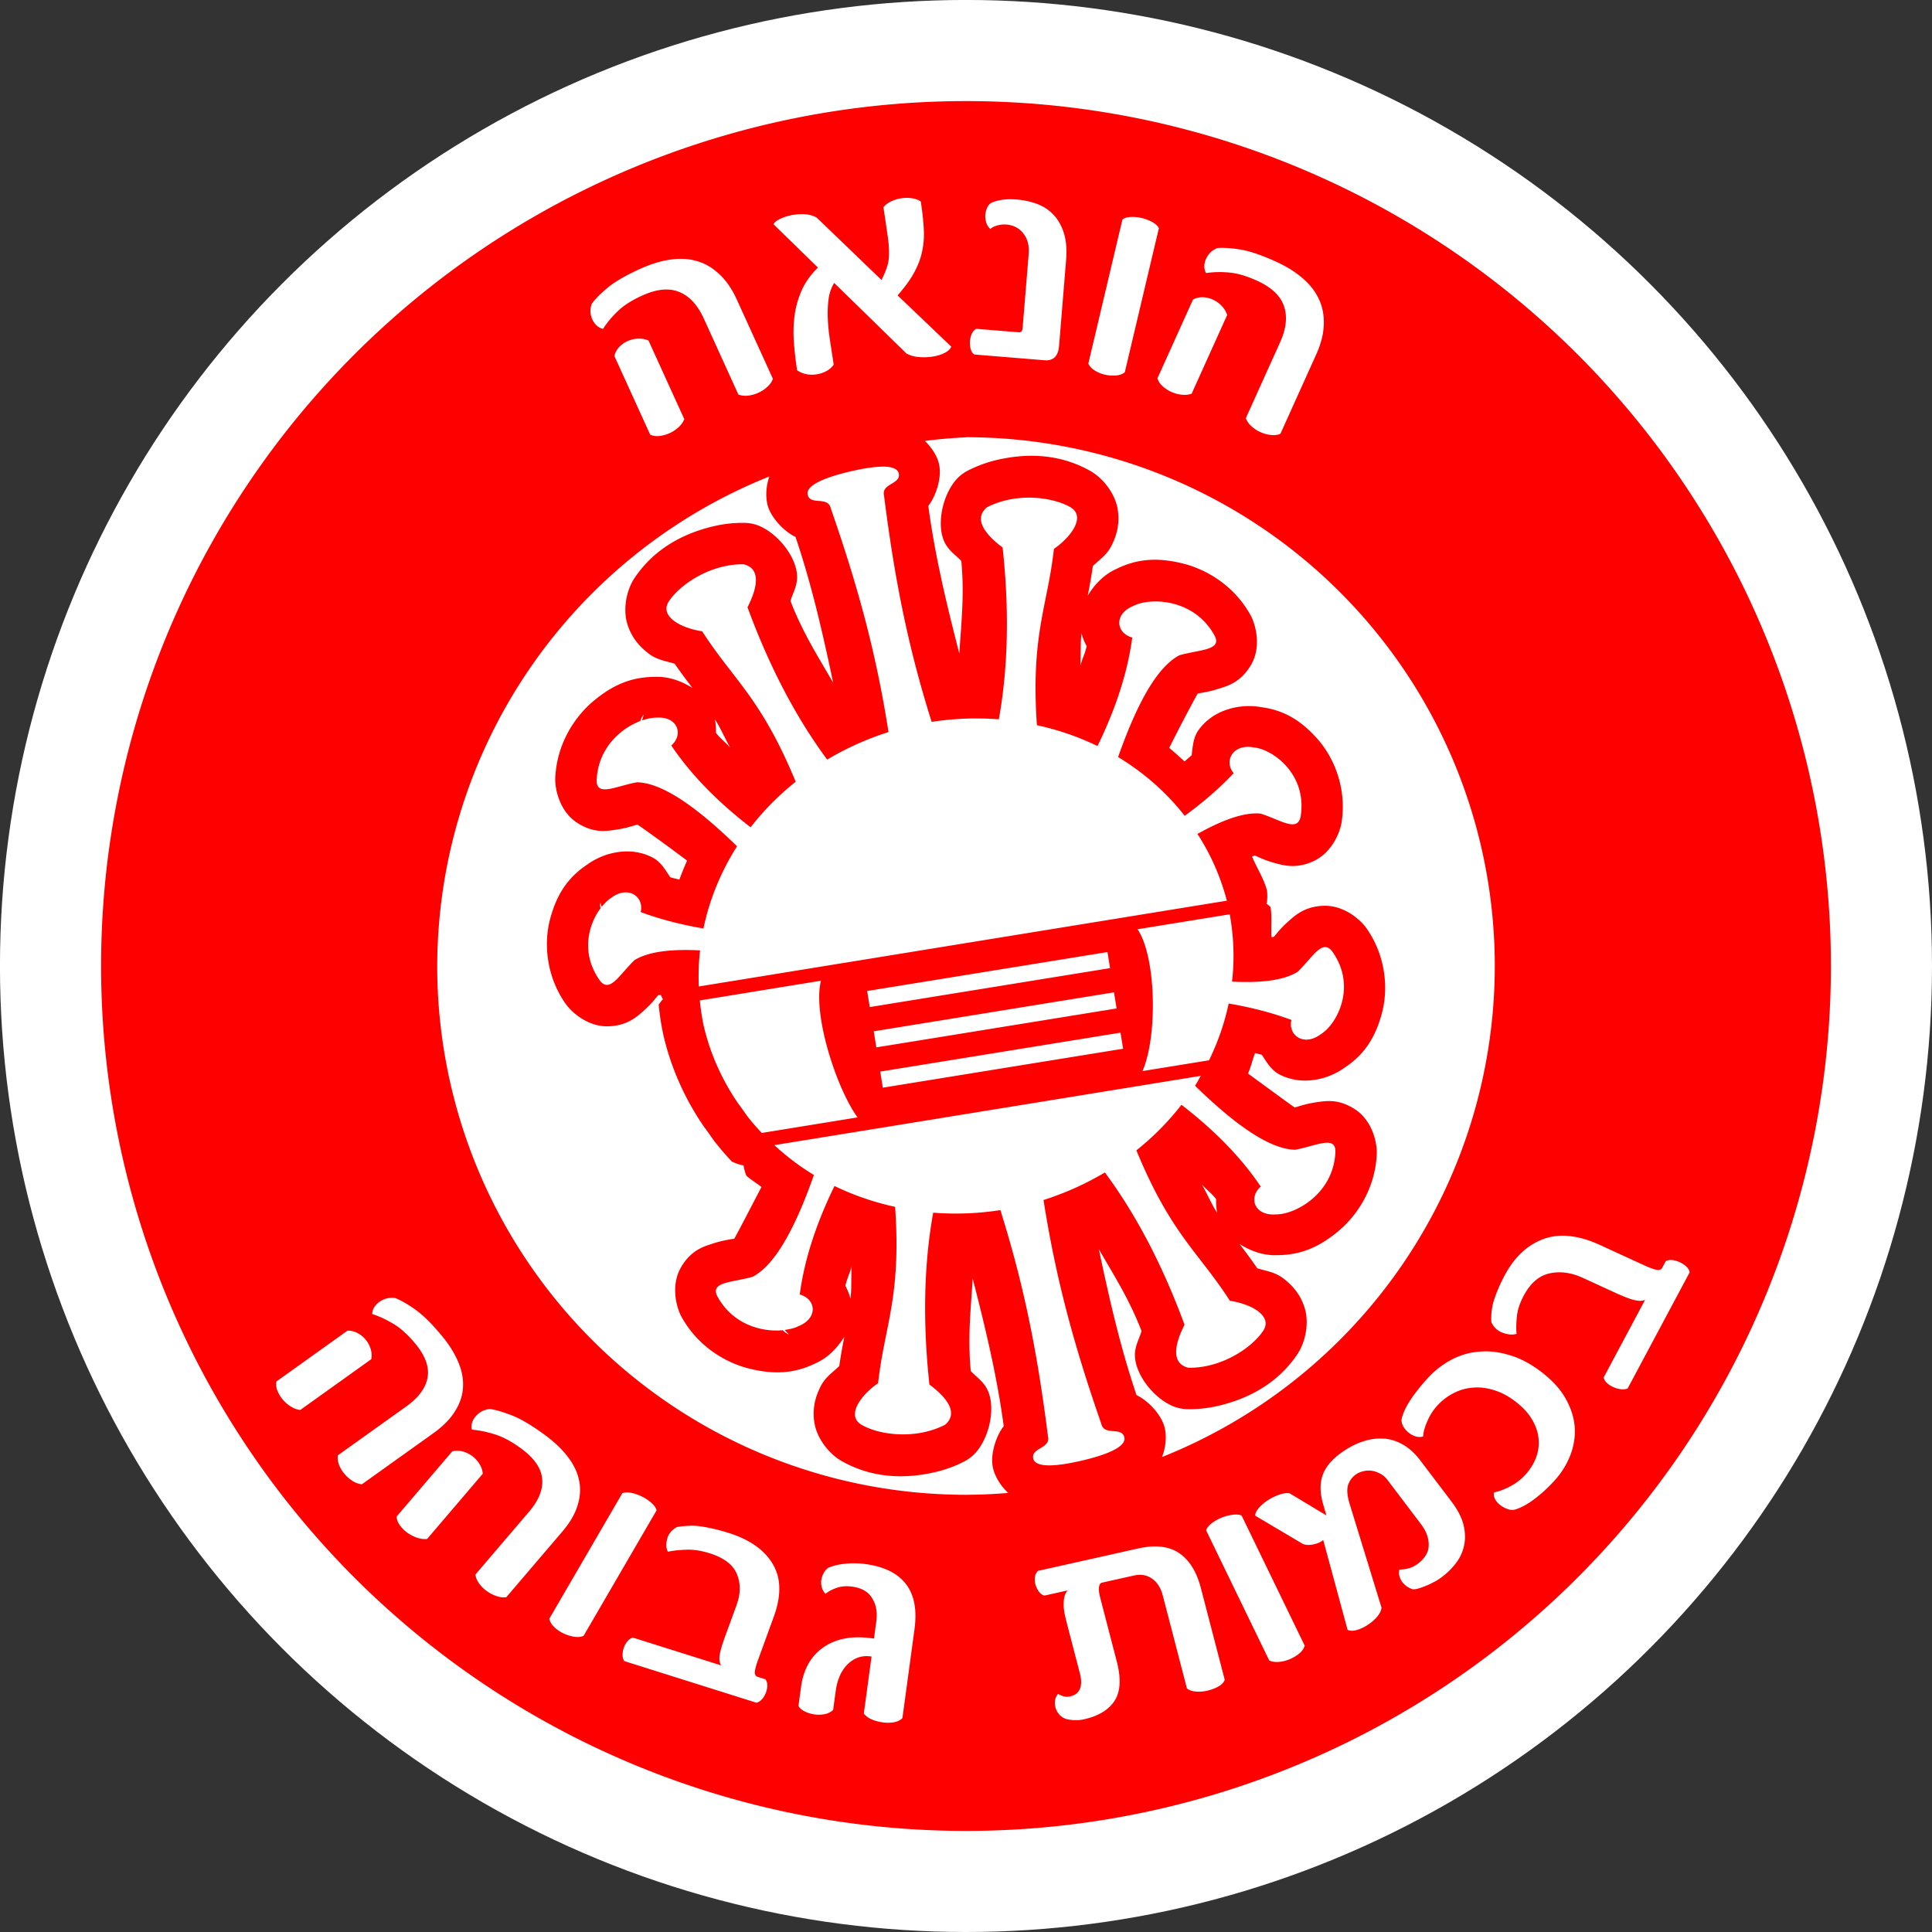 <?xml version="1.0" encoding="UTF-8" standalone="no"?>
<!-- Created with Inkscape (http://www.inkscape.org/) -->

<svg
   width="60.335mm"
   height="60.335mm"
   viewBox="0 0 60.335 60.335"
   version="1.1"
   id="svg1"
   inkscape:version="1.4 (e7c3feb100, 2024-10-09)"
   sodipodi:docname="article-labeling-fraud.svg"
   xmlns:inkscape="http://www.inkscape.org/namespaces/inkscape"
   xmlns:sodipodi="http://sodipodi.sourceforge.net/DTD/sodipodi-0.dtd"
   xmlns="http://www.w3.org/2000/svg"
   xmlns:svg="http://www.w3.org/2000/svg">
  <rect x="0" y="0" width="60.335" height="60.335" fill="#333333" stroke="none"/>
  <sodipodi:namedview
     id="namedview1"
     pagecolor="#ffffff"
     bordercolor="#000000"
     borderopacity="0.25"
     inkscape:showpageshadow="2"
     inkscape:pageopacity="0.0"
     inkscape:pagecheckerboard="0"
     inkscape:deskcolor="#d1d1d1"
     inkscape:document-units="mm"
     inkscape:zoom="1.6000176"
     inkscape:cx="176.87305"
     inkscape:cy="178.43554"
     inkscape:window-width="1600"
     inkscape:window-height="821"
     inkscape:window-x="0"
     inkscape:window-y="0"
     inkscape:window-maximized="1"
     inkscape:current-layer="layer1" />
  <defs
     id="defs1" />
  <g
     inkscape:label="Layer 1"
     inkscape:groupmode="layer"
     id="layer1">
    <circle
       style="fill:#ffffff;fill-opacity:1;stroke:none;stroke-width:0.341;stroke-linecap:round;stroke-linejoin:round;stroke-miterlimit:4.7;stroke-dasharray:none;stroke-opacity:1;paint-order:fill markers stroke"
       id="path7"
       cx="155.983"
       cy="185.917"
       r="30.168"
       transform="translate(-125.816,-155.75)" />
    <path
       id="path3"
       style="fill:#ff0000;fill-opacity:1;stroke-width:1.986;stroke-linecap:round;stroke-linejoin:round;stroke-miterlimit:4.7;paint-order:fill markers stroke"
       d="M 30.168,3.157 A 27.011,27.011 0 0 0 3.157,30.168 27.011,27.011 0 0 0 30.168,57.178 27.011,27.011 0 0 0 57.178,30.168 27.011,27.011 0 0 0 30.168,3.157 Z m -1.851,3.022 c 0.056,-3.58e-5 0.112,0.004 0.166,0.013 0.112,0.017 0.203,0.052 0.273,0.103 0.048,0.314 0.08,0.598 0.093,0.852 0.014,0.251 -0.004,0.489 -0.054,0.715 -0.047,0.223 -0.132,0.443 -0.254,0.662 -0.119,0.218 -0.29,0.452 -0.51,0.701 l 1.678,1.601 c -0.032,0.077 -0.103,0.142 -0.213,0.197 -0.107,0.054 -0.231,0.091 -0.372,0.113 -0.137,0.021 -0.28,0.026 -0.428,0.014 -0.145,-0.012 -0.274,-0.048 -0.386,-0.109 L 26.051,8.836 c -0.092,0.151 -0.151,0.32 -0.175,0.504 -0.025,0.185 -0.033,0.384 -0.025,0.598 0.008,0.214 0.031,0.443 0.068,0.687 l 0.117,0.763 c -0.062,0.087 -0.14,0.156 -0.236,0.205 -0.092,0.049 -0.193,0.081 -0.303,0.098 -0.107,0.016 -0.213,0.014 -0.319,-0.007 -0.103,-0.022 -0.199,-0.062 -0.285,-0.12 -0.053,-0.345 -0.088,-0.667 -0.106,-0.967 -0.015,-0.303 -8.96e-4,-0.586 0.043,-0.849 0.047,-0.263 0.125,-0.509 0.233,-0.738 0.112,-0.229 0.271,-0.447 0.48,-0.654 L 24.155,7.001 c 0.034,-0.061 0.105,-0.118 0.213,-0.168 0.108,-0.051 0.228,-0.089 0.361,-0.116 l 0.068,-0.011 c 0.113,-0.017 0.226,-0.022 0.34,-0.015 0.139,0.01 0.261,0.044 0.367,0.103 l 2.026,1.95 c 0.074,-0.152 0.129,-0.285 0.168,-0.4 0.041,-0.119 0.063,-0.253 0.065,-0.403 0.004,-0.154 -0.009,-0.343 -0.041,-0.57 -0.032,-0.226 -0.076,-0.525 -0.133,-0.897 0.052,-0.07 0.128,-0.131 0.23,-0.18 0.105,-0.05 0.213,-0.085 0.326,-0.102 0.058,-0.009 0.115,-0.013 0.171,-0.013 z m 3.183,0.044 c 0.08,-0.002 0.166,7.88e-4 0.258,0.008 0.215,0.018 0.422,0.062 0.62,0.134 0.198,0.072 0.37,0.183 0.516,0.335 0.145,0.151 0.255,0.343 0.329,0.575 0.074,0.229 0.098,0.513 0.07,0.851 l -0.219,2.674 c -0.026,0.323 -0.177,0.473 -0.45,0.451 l -2.195,-0.18 c -0.056,-0.036 -0.094,-0.093 -0.116,-0.172 -0.021,-0.079 -0.029,-0.162 -0.022,-0.248 0.007,-0.086 0.027,-0.165 0.061,-0.236 0.034,-0.072 0.081,-0.12 0.142,-0.146 l 1.328,0.109 c 0.068,0.005 0.106,-0.042 0.114,-0.144 L 32.125,7.933 C 32.146,7.671 32.091,7.458 31.959,7.292 31.831,7.124 31.652,7.031 31.425,7.012 c -0.095,-0.008 -0.192,0.003 -0.29,0.032 -0.098,0.029 -0.166,0.065 -0.204,0.109 -0.066,-0.058 -0.112,-0.13 -0.136,-0.216 -0.024,-0.089 -0.031,-0.174 -0.021,-0.257 0.01,-0.083 0.033,-0.157 0.069,-0.222 0.037,-0.068 0.088,-0.115 0.155,-0.14 0.055,-0.027 0.148,-0.052 0.28,-0.075 0.068,-0.011 0.141,-0.018 0.221,-0.02 z m 3.813,0.552 c 0.115,-0.004 0.23,0.007 0.344,0.034 0.117,0.028 0.226,0.069 0.327,0.125 0.101,0.056 0.17,0.119 0.207,0.192 l -1.064,4.498 c -0.075,0.062 -0.17,0.096 -0.286,0.103 -0.116,0.007 -0.231,-0.002 -0.345,-0.029 -0.111,-0.026 -0.215,-0.07 -0.311,-0.13 -0.094,-0.06 -0.159,-0.131 -0.197,-0.213 l 1.064,-4.498 c 0.062,-0.049 0.149,-0.076 0.261,-0.081 z m 2.849,0.966 c 0.158,-0.002 0.346,0.015 0.564,0.05 0.29,0.046 0.659,0.17 1.106,0.372 0.326,0.147 0.604,0.318 0.834,0.514 0.233,0.196 0.405,0.415 0.517,0.655 0.116,0.238 0.168,0.504 0.158,0.797 -0.006,0.292 -0.085,0.605 -0.236,0.939 l -1.119,2.48 c -0.091,0.037 -0.193,0.049 -0.305,0.035 -0.11,-0.012 -0.216,-0.042 -0.32,-0.089 -0.104,-0.047 -0.197,-0.108 -0.279,-0.182 -0.082,-0.074 -0.14,-0.158 -0.176,-0.252 l 1.072,-2.374 C 40.17,10.258 40.21,9.881 40.096,9.556 39.986,9.232 39.702,8.967 39.247,8.762 38.921,8.614 38.63,8.531 38.375,8.51 c -0.251,-0.022 -0.488,-0.016 -0.713,0.018 -0.03,-0.054 -0.047,-0.118 -0.051,-0.191 -0.002,-0.072 0.011,-0.146 0.039,-0.221 l 0.017,-0.038 c 0.028,-0.062 0.066,-0.119 0.113,-0.172 0.06,-0.064 0.138,-0.118 0.234,-0.159 0.046,-0.004 0.095,-0.007 0.148,-0.007 z m -16.805,0.344 c 0.139,0.007 0.271,0.029 0.398,0.066 0.256,0.07 0.49,0.206 0.704,0.407 0.215,0.197 0.399,0.462 0.551,0.796 l 1.127,2.476 c -0.032,0.093 -0.091,0.177 -0.175,0.252 -0.081,0.074 -0.174,0.135 -0.278,0.183 -0.104,0.047 -0.21,0.077 -0.32,0.09 -0.11,0.013 -0.211,8.95e-4 -0.305,-0.034 L 21.98,9.95 C 21.786,9.523 21.529,9.245 21.209,9.117 20.892,8.986 20.506,9.025 20.052,9.232 c -0.326,0.148 -0.58,0.311 -0.763,0.49 -0.182,0.174 -0.334,0.357 -0.457,0.549 -0.06,-0.013 -0.119,-0.042 -0.177,-0.087 -0.055,-0.046 -0.102,-0.104 -0.141,-0.175 l -0.017,-0.038 c -0.028,-0.062 -0.047,-0.128 -0.055,-0.199 -0.009,-0.087 0.003,-0.181 0.035,-0.28 0.108,-0.151 0.274,-0.32 0.501,-0.508 0.226,-0.188 0.563,-0.383 1.009,-0.586 0.326,-0.148 0.638,-0.245 0.936,-0.289 0.151,-0.023 0.296,-0.03 0.434,-0.023 z m 16.198,1.197 c 0.111,0.003 0.216,0.027 0.317,0.072 0.104,0.047 0.197,0.112 0.277,0.196 0.083,0.085 0.142,0.181 0.175,0.287 l -1.11,2.458 c -0.097,0.034 -0.201,0.044 -0.314,0.031 -0.11,-0.012 -0.217,-0.041 -0.321,-0.088 -0.101,-0.046 -0.192,-0.106 -0.274,-0.18 -0.079,-0.073 -0.132,-0.154 -0.159,-0.244 l 1.11,-2.458 c 0.09,-0.05 0.19,-0.075 0.298,-0.074 z M 19.922,10.577 c 0.119,-0.006 0.229,0.013 0.331,0.058 l 1.117,2.455 c -0.038,0.095 -0.099,0.181 -0.183,0.256 -0.081,0.074 -0.174,0.135 -0.278,0.182 -0.101,0.046 -0.207,0.075 -0.316,0.088 -0.107,0.011 -0.203,-0.003 -0.288,-0.042 l -1.118,-2.455 c 0.022,-0.101 0.069,-0.192 0.141,-0.272 0.075,-0.081 0.163,-0.146 0.264,-0.192 0.104,-0.047 0.214,-0.074 0.33,-0.079 z M 30.168,13.654 A 16.513,16.513 0 0 1 46.681,30.168 16.513,16.513 0 0 1 36.29,45.502 c 0.109,-0.281 0.15,-0.624 0.084,-0.909 -0.1,-0.425 -0.543,-0.868 -0.881,-1.024 -0.511,-1.509 -0.851,-3.015 -1.177,-4.559 0.464,0.809 0.953,1.562 1.334,2.559 -0.079,0.267 -0.233,0.495 -0.203,0.832 0.058,0.652 0.733,1.412 1.348,1.567 a 1.292,1.292 0 0 0 0.296,0.04 c 0.346,0.005 0.676,-0.038 0.983,-0.112 1.099,-0.264 1.915,-0.818 2.446,-1.611 0.244,-0.364 0.368,-0.953 0.229,-1.421 -0.139,-0.468 -0.424,-0.752 -0.673,-0.941 -0.274,-0.208 -0.544,-0.228 -0.813,-0.316 -0.199,-0.289 -0.374,-0.524 -0.554,-0.759 0.366,0.233 0.772,0.367 1.175,0.35 0.743,-0.003 1.319,-0.256 1.91,-0.749 0.605,-0.504 1.149,-1.347 1.201,-2.394 0.019,-0.372 -0.143,-1.053 -0.663,-1.401 -0.519,-0.348 -0.931,-0.272 -1.177,-0.238 -0.377,0.053 -0.544,0.12 -0.72,0.17 -0.028,-0.009 -0.814,-0.589 -1.462,-1.06 0.095,-0.204 0.14,-0.429 0.221,-0.64 0.07,0.02 0.144,0.035 0.213,0.056 0.15,0.228 0.289,0.47 0.53,0.601 0.669,0.364 1.5,0.204 2.069,-0.211 0.613,-0.407 0.951,-0.948 1.149,-1.687 0.205,-0.766 0.126,-1.78 -0.47,-2.641 -0.211,-0.305 -0.716,-0.72 -1.307,-0.717 -0.591,0.003 -0.906,0.279 -1.095,0.444 -0.291,0.254 -0.387,0.395 -0.502,0.528 -0.003,7.7e-4 -0.068,0.005 -0.074,0.007 -0.022,-0.313 0.024,-0.635 -0.031,-0.942 a 1.292,1.292 0 0 0 -0.121,-0.101 1.292,1.292 0 0 0 0.009,-0.423 c -0.097,-0.37 -0.317,-0.696 -0.463,-1.051 0.008,-8.96e-4 0.083,-0.033 0.086,-0.033 0.161,0.069 0.311,0.153 0.684,0.252 0.242,0.064 0.648,0.17 1.178,-0.089 0.531,-0.26 0.798,-0.855 0.852,-1.222 0.152,-1.036 -0.228,-1.979 -0.752,-2.574 -0.506,-0.575 -1.048,-0.909 -1.779,-1.002 -0.694,-0.119 -1.509,0.105 -1.947,0.728 -0.158,0.225 -0.175,0.504 -0.208,0.775 -0.071,0.067 -0.149,0.13 -0.223,0.196 -0.156,-0.146 -0.313,-0.288 -0.479,-0.423 0.404,-0.807 0.87,-1.677 0.893,-1.7 0.18,-0.033 0.36,-0.05 0.722,-0.17 0.236,-0.078 0.637,-0.194 0.948,-0.736 0.311,-0.542 0.153,-1.224 -0.028,-1.55 -0.511,-0.915 -1.372,-1.427 -2.139,-1.611 -0.748,-0.179 -1.377,-0.151 -2.044,0.177 -0.37,0.164 -0.673,0.466 -0.897,0.838 0.058,-0.29 0.111,-0.58 0.161,-0.927 0.202,-0.199 0.434,-0.339 0.588,-0.647 0.139,-0.28 0.268,-0.66 0.185,-1.142 -0.083,-0.482 -0.456,-0.954 -0.836,-1.172 -0.827,-0.474 -1.806,-0.61 -2.908,-0.359 -0.308,0.07 -0.622,0.18 -0.929,0.337 a 1.292,1.292 0 0 0 -0.248,0.166 c -0.483,0.412 -0.75,1.392 -0.513,2.002 0.123,0.315 0.363,0.452 0.553,0.656 0.101,1.065 -0.004,1.958 -0.062,2.891 -0.394,-1.53 -0.757,-3.032 -0.969,-4.613 0.234,-0.29 0.434,-0.884 0.334,-1.309 -0.062,-0.266 -0.237,-0.519 -0.44,-0.719 a 16.513,16.513 0 0 1 1.283,-0.112 z m -2.646,0.918 c 0.379,-0.008 0.516,0.091 0.544,0.209 0.081,0.348 -0.549,0.309 -0.458,0.698 0.309,2.432 0.7,4.567 1.487,7.065 0.696,-0.108 1.402,-0.135 2.098,-0.08 0.29,-1.613 0.33,-3.401 0.118,-5.366 -0.685,-0.513 -0.852,-0.947 -0.491,-1.255 0.201,-0.104 0.412,-0.177 0.626,-0.226 0.762,-0.174 1.547,-0.027 1.978,0.22 0.495,0.284 0.039,0.924 -0.511,1.304 -0.196,1.785 -0.726,2.667 -0.531,5.506 0.66,0.143 1.296,0.362 1.892,0.651 0.524,-1.072 0.932,-2.225 1.085,-3.388 -0.506,-0.137 -0.589,-0.74 0.046,-0.992 0.501,-0.258 1.871,-0.241 2.516,0.913 0.27,0.483 -0.439,0.447 -1.088,0.632 -0.649,0.34 -1.275,1.362 -1.915,3.179 0.809,0.489 1.513,1.11 2.079,1.835 0.552,-0.402 1.071,-0.843 1.529,-1.33 -0.32,-0.388 -0.016,-0.937 0.646,-0.803 0.559,0.056 1.643,0.812 1.451,2.125 -0.081,0.55 -0.626,0.135 -1.258,-0.061 -0.476,-0.045 -1.124,0.162 -1.969,0.636 0.419,0.644 0.726,1.348 0.918,2.084 l -12.256,1.991 -4.235,0.688 c -0.015,-0.374 -0.004,-0.751 0.04,-1.127 -0.968,-0.05 -1.64,0.053 -2.047,0.304 -0.479,0.457 -0.783,1.07 -1.1,0.613 -0.591,-0.853 -0.33,-1.741 0.039,-2.233 -0.015,-0.064 -0.018,-0.124 -0.006,-0.176 h 4.66e-4 a 1.292,1.292 0 0 0 0.045,0.129 c 0.092,-0.113 0.187,-0.21 0.278,-0.267 0.534,-0.414 1.05,-0.057 0.936,0.433 0.626,0.233 1.287,0.398 1.96,0.513 0.186,-0.9 0.541,-1.769 1.049,-2.567 -1.38,-1.345 -2.394,-1.983 -3.127,-1.999 -0.664,0.122 -1.283,0.469 -1.256,-0.084 0.05,-1.006 0.77,-1.604 1.359,-1.829 v -4.57e-4 c 0.032,-0.087 0.071,-0.163 0.116,-0.204 a 1.292,1.292 0 0 0 -0.057,0.186 c 0.16,-0.055 0.312,-0.088 0.431,-0.086 0.681,-0.056 0.874,0.522 0.482,0.869 0.653,0.974 1.531,1.826 2.476,2.554 0.406,-0.524 0.879,-1.002 1.407,-1.423 -1.085,-2.631 -1.952,-3.186 -2.92,-4.698 -0.661,-0.097 -1.354,-0.467 -1.036,-0.942 0.276,-0.413 0.915,-0.892 1.674,-1.075 0.213,-0.051 0.435,-0.079 0.661,-0.075 0.461,0.116 0.503,0.579 0.117,1.343 0.682,1.855 1.512,3.439 2.488,4.756 0.6,-0.358 1.243,-0.647 1.915,-0.86 -0.404,-2.587 -1.001,-4.675 -1.804,-6.991 -0.091,-0.388 -0.639,-0.074 -0.72,-0.422 -0.044,-0.188 0.186,-0.458 1.33,-0.726 0.429,-0.1 0.743,-0.144 0.97,-0.148 z m -3.496,0.308 c -0.094,0.271 -0.124,0.593 -0.062,0.861 h -0.002 c 0.1,0.425 0.543,0.869 0.881,1.025 0.511,1.509 0.851,3.015 1.177,4.557 -0.464,-0.809 -0.953,-1.56 -1.334,-2.557 0.079,-0.267 0.233,-0.496 0.203,-0.832 -0.058,-0.652 -0.733,-1.412 -1.348,-1.567 A 1.292,1.292 0 0 0 23.246,16.329 c -0.346,-0.005 -0.676,0.036 -0.983,0.11 -1.099,0.264 -1.916,0.82 -2.447,1.612 -0.244,0.364 -0.368,0.953 -0.229,1.422 0.139,0.468 0.424,0.75 0.673,0.939 0.273,0.207 0.543,0.229 0.812,0.318 0.198,0.287 0.373,0.52 0.552,0.754 -0.365,-0.231 -0.77,-0.363 -1.172,-0.346 -0.743,0.003 -1.319,0.256 -1.91,0.748 -0.605,0.504 -1.149,1.348 -1.201,2.394 -0.019,0.372 0.143,1.053 0.663,1.401 0.519,0.348 0.931,0.272 1.177,0.238 0.378,-0.053 0.546,-0.118 0.722,-0.168 0.031,0.01 0.835,0.583 1.555,1.126 -0.09,0.195 -0.166,0.392 -0.242,0.593 -0.095,-0.026 -0.193,-0.046 -0.286,-0.075 -0.15,-0.228 -0.289,-0.472 -0.53,-0.603 -0.67,-0.365 -1.502,-0.201 -2.071,0.215 -0.611,0.407 -0.949,0.946 -1.147,1.684 -0.205,0.766 -0.126,1.78 0.471,2.641 0.211,0.305 0.715,0.722 1.306,0.719 0.591,-0.003 0.906,-0.279 1.095,-0.444 0.291,-0.254 0.388,-0.396 0.502,-0.53 0.003,-8.14e-4 0.073,-0.005 0.079,-0.007 a 1.292,1.292 0 0 0 0.068,0.133 1.292,1.292 0 0 0 -0.133,0.173 c 0.032,0.315 0.079,0.647 0.157,0.993 a 1.292,1.292 0 0 0 0.004,0.017 c 0.224,0.927 0.605,1.81 1.128,2.613 a 1.292,1.292 0 0 0 0.004,0.005 c 0.202,0.307 0.03,0.043 0.42,0.598 a 1.292,1.292 0 0 0 0.04,0.054 c 0.166,0.213 0.343,0.417 0.528,0.614 a 1.292,1.292 0 0 0 0.371,0.126 1.292,1.292 0 0 0 0.087,0.32 c 0.142,0.13 0.319,0.23 0.471,0.353 -0.377,0.726 -0.829,1.594 -0.85,1.614 -0.18,0.033 -0.359,0.05 -0.72,0.169 -0.236,0.078 -0.637,0.193 -0.948,0.735 -0.311,0.542 -0.153,1.224 0.028,1.549 0.511,0.915 1.372,1.429 2.139,1.612 0.747,0.179 1.376,0.152 2.043,-0.175 0.368,-0.163 0.671,-0.461 0.897,-0.831 -0.057,0.288 -0.109,0.574 -0.159,0.918 -0.202,0.199 -0.434,0.339 -0.588,0.647 -0.139,0.28 -0.269,0.659 -0.186,1.141 0.083,0.481 0.456,0.954 0.836,1.172 0.827,0.474 1.805,0.609 2.906,0.359 0.309,-0.07 0.624,-0.178 0.93,-0.336 a 1.292,1.292 0 0 0 0.248,-0.166 c 0.483,-0.412 0.75,-1.394 0.512,-2.004 -0.123,-0.316 -0.362,-0.453 -0.552,-0.657 -0.1,-1.064 0.004,-1.955 0.061,-2.887 0.393,1.529 0.757,3.031 0.969,4.611 -0.234,0.29 -0.434,0.884 -0.334,1.31 0.066,0.282 0.253,0.57 0.473,0.773 A 16.513,16.513 0 0 1 30.168,46.681 16.513,16.513 0 0 1 13.654,30.167 16.513,16.513 0 0 1 24.025,14.88 Z m 9.752,4.898 c 0.033,0.144 0.09,0.273 0.157,0.401 -0.039,0.202 -0.141,0.406 -0.198,0.61 0.025,-0.303 -0.003,-0.751 0.04,-1.011 z m -11.456,2.684 c 0.154,0.214 0.327,0.625 0.483,0.885 -0.141,-0.158 -0.322,-0.296 -0.447,-0.46 0.004,-0.143 -0.002,-0.283 -0.035,-0.425 z m 16.082,6.091 c 0.125,0.691 0.154,1.398 0.071,2.102 0.968,0.05 1.64,-0.053 2.047,-0.304 0.479,-0.457 0.783,-1.07 1.1,-0.614 0.756,1.091 0.119,2.249 -0.356,2.548 -0.534,0.414 -1.05,0.057 -0.936,-0.433 -0.626,-0.233 -1.287,-0.398 -1.96,-0.513 -0.126,0.61 -0.336,1.204 -0.612,1.773 l -2.078,0.337 c 0.478,-1.098 0.426,-3.574 -0.155,-4.429 z m -3.819,1.179 0.081,0.502 -7.504,1.216 -0.081,-0.502 z m -8.947,0.895 c -0.267,1.05 0.487,3.369 1.143,4.268 l -2.991,0.486 C 23.631,35.215 23.481,35.041 23.339,34.86 22.942,34.294 23.144,34.6 22.941,34.293 22.498,33.612 22.176,32.866 21.987,32.083 21.924,31.806 21.884,31.525 21.855,31.243 Z m 9.151,0.363 0.082,0.503 -7.504,1.216 -0.081,-0.502 z m 0.204,1.259 0.081,0.502 -7.504,1.216 -0.081,-0.502 z m 2.506,1.349 c -0.059,0.103 -0.113,0.208 -0.178,0.309 1.38,1.345 2.394,1.983 3.127,1.999 0.664,-0.122 1.283,-0.469 1.255,0.084 -0.066,1.32 -1.285,1.943 -1.849,1.934 -0.681,0.056 -0.875,-0.521 -0.482,-0.868 -0.653,-0.974 -1.531,-1.826 -2.476,-2.554 -0.406,0.524 -0.879,1.002 -1.407,1.423 1.085,2.631 1.952,3.186 2.92,4.698 0.661,0.097 1.354,0.468 1.036,0.942 -0.276,0.413 -0.914,0.892 -1.674,1.074 -0.213,0.051 -0.435,0.079 -0.661,0.075 -0.461,-0.116 -0.504,-0.579 -0.118,-1.343 -0.682,-1.855 -1.512,-3.44 -2.487,-4.756 -0.6,0.358 -1.244,0.647 -1.916,0.86 0.404,2.587 1.001,4.675 1.804,6.991 0.091,0.388 0.639,0.074 0.72,0.422 0.044,0.188 -0.185,0.458 -1.33,0.726 -1.145,0.268 -1.47,0.128 -1.514,-0.06 -0.081,-0.348 0.549,-0.309 0.459,-0.698 -0.309,-2.432 -0.7,-4.567 -1.487,-7.065 -0.696,0.108 -1.401,0.135 -2.098,0.08 -0.29,1.613 -0.33,3.401 -0.118,5.366 0.685,0.513 0.852,0.947 0.491,1.256 -0.201,0.104 -0.413,0.177 -0.626,0.226 -0.762,0.174 -1.547,0.027 -1.978,-0.22 -0.495,-0.284 -0.039,-0.924 0.511,-1.304 0.196,-1.785 0.727,-2.667 0.531,-5.506 -0.66,-0.143 -1.296,-0.362 -1.893,-0.651 -0.524,1.072 -0.932,2.225 -1.085,3.388 0.506,0.137 0.589,0.74 -0.046,0.992 -0.106,0.054 -0.256,0.092 -0.424,0.114 a 1.292,1.292 0 0 0 0.133,0.141 c -0.059,-0.016 -0.127,-0.067 -0.194,-0.131 -0.628,0.06 -1.539,-0.157 -2.03,-1.036 -0.27,-0.483 0.439,-0.447 1.088,-0.632 0.649,-0.34 1.275,-1.362 1.915,-3.18 -0.448,-0.271 -0.86,-0.585 -1.237,-0.932 l 3.074,-0.499 c 0.009,-8.95e-4 0.018,-0.003 0.027,-0.004 l 0.01,-0.002 7.828,-1.272 c 4.03e-4,0 6.9e-4,9e-6 8.96e-4,0 0.032,-8.95e-4 0.063,-0.007 0.093,-0.015 z m 0.032,3.39 c 0.141,0.158 0.323,0.294 0.447,0.458 -0.004,0.144 0.002,0.284 0.035,0.427 -0.154,-0.214 -0.327,-0.625 -0.483,-0.885 z m 11.388,1.607 c 0.325,0.018 0.676,0.114 1.054,0.288 l 1.352,0.621 c 0.181,0.083 0.316,0.134 0.406,0.152 0.089,0.014 0.148,-0.006 0.178,-0.062 l 0.113,-0.212 c 0.059,-0.029 0.126,-0.04 0.204,-0.031 0.077,0.009 0.155,0.032 0.232,0.067 0.077,0.036 0.145,0.08 0.203,0.133 0.057,0.053 0.093,0.114 0.106,0.183 l -1.936,3.626 c -0.064,0.027 -0.138,0.034 -0.221,0.023 -0.086,-0.013 -0.165,-0.036 -0.237,-0.069 -0.075,-0.034 -0.139,-0.077 -0.193,-0.129 -0.055,-0.052 -0.087,-0.108 -0.098,-0.169 l 1.292,-2.42 c -0.063,0.024 -0.135,0.033 -0.217,0.025 -0.08,-0.01 -0.161,-0.03 -0.243,-0.057 -0.082,-0.028 -0.163,-0.058 -0.245,-0.093 -0.082,-0.034 -0.159,-0.068 -0.23,-0.101 l -1.003,-0.461 c -0.367,-0.169 -0.716,-0.216 -1.045,-0.142 -0.328,0.072 -0.596,0.303 -0.805,0.694 -0.124,0.232 -0.195,0.449 -0.214,0.652 -0.022,0.202 -0.026,0.383 -0.011,0.542 -0.12,0.038 -0.261,0.027 -0.423,-0.031 -0.021,-0.006 -0.041,-0.014 -0.058,-0.022 -0.135,-0.062 -0.237,-0.165 -0.306,-0.31 -0.014,-0.255 0.018,-0.499 0.096,-0.732 0.079,-0.235 0.186,-0.48 0.321,-0.733 0.307,-0.575 0.713,-0.953 1.218,-1.136 0.126,-0.046 0.258,-0.076 0.394,-0.091 0.102,-0.011 0.208,-0.014 0.316,-0.007 z M 26.598,39.545 c -0.025,0.303 0.003,0.75 -0.04,1.011 -0.033,-0.143 -0.09,-0.271 -0.157,-0.399 0.039,-0.203 0.141,-0.407 0.198,-0.612 z M 12.33,40.532 c 0.178,0.068 0.388,0.187 0.632,0.359 0.243,0.171 0.52,0.444 0.831,0.818 0.227,0.273 0.398,0.545 0.513,0.815 0.117,0.273 0.168,0.536 0.153,0.791 -0.01,0.255 -0.092,0.505 -0.245,0.749 -0.148,0.245 -0.374,0.475 -0.676,0.691 l -2.237,1.599 c -0.101,-0.01 -0.2,-0.046 -0.297,-0.109 -0.094,-0.06 -0.178,-0.134 -0.25,-0.221 -0.072,-0.087 -0.128,-0.18 -0.166,-0.28 -0.039,-0.1 -0.051,-0.198 -0.038,-0.294 l 2.142,-1.531 c 0.386,-0.276 0.606,-0.578 0.661,-0.906 0.057,-0.326 -0.073,-0.679 -0.39,-1.06 -0.227,-0.273 -0.452,-0.476 -0.675,-0.609 -0.219,-0.132 -0.44,-0.235 -0.663,-0.308 -8.33e-4,-0.059 0.015,-0.121 0.046,-0.185 0.034,-0.062 0.082,-0.118 0.144,-0.17 l 0.034,-0.025 c 0.056,-0.04 0.118,-0.072 0.188,-0.095 0.086,-0.028 0.183,-0.037 0.291,-0.028 z m -1.478,1.023 c 0.108,-0.002 0.21,0.022 0.308,0.072 0.1,0.052 0.185,0.121 0.256,0.205 0.072,0.087 0.125,0.184 0.158,0.292 0.035,0.11 0.041,0.218 0.02,0.323 l -2.218,1.586 C 9.27,44.02 9.17,43.981 9.073,43.919 8.979,43.859 8.895,43.785 8.823,43.698 8.753,43.613 8.698,43.521 8.66,43.421 8.623,43.323 8.615,43.23 8.634,43.141 Z m 35.561,0.646 c 0.24,0.003 0.488,0.044 0.744,0.123 0.34,0.101 0.681,0.286 1.023,0.555 0.337,0.266 0.584,0.548 0.742,0.849 0.158,0.296 0.244,0.592 0.258,0.888 0.012,0.294 -0.039,0.581 -0.153,0.862 -0.114,0.281 -0.275,0.534 -0.482,0.761 -0.201,0.22 -0.405,0.408 -0.612,0.564 -0.202,0.156 -0.403,0.269 -0.604,0.336 -0.084,0.023 -0.17,0.018 -0.257,-0.015 -0.087,-0.033 -0.163,-0.076 -0.229,-0.128 -0.066,-0.052 -0.117,-0.112 -0.152,-0.179 -0.038,-0.069 -0.049,-0.139 -0.035,-0.209 0.154,-0.031 0.323,-0.094 0.508,-0.19 0.184,-0.1 0.34,-0.219 0.466,-0.357 0.151,-0.165 0.264,-0.344 0.338,-0.535 0.072,-0.193 0.099,-0.388 0.082,-0.585 -0.018,-0.201 -0.082,-0.398 -0.195,-0.592 -0.11,-0.196 -0.276,-0.382 -0.498,-0.557 -0.222,-0.175 -0.449,-0.299 -0.68,-0.372 -0.229,-0.075 -0.451,-0.104 -0.665,-0.086 -0.215,0.014 -0.418,0.07 -0.609,0.169 -0.194,0.097 -0.366,0.228 -0.517,0.393 -0.127,0.138 -0.23,0.299 -0.309,0.482 -0.08,0.179 -0.125,0.34 -0.135,0.484 -0.087,0.021 -0.17,0.018 -0.25,-0.01 -0.08,-0.028 -0.151,-0.069 -0.215,-0.123 -0.064,-0.054 -0.116,-0.117 -0.156,-0.187 -0.038,-0.073 -0.056,-0.143 -0.053,-0.211 0.042,-0.193 0.138,-0.4 0.286,-0.622 0.151,-0.224 0.328,-0.447 0.531,-0.669 0.209,-0.229 0.448,-0.416 0.717,-0.563 0.271,-0.149 0.562,-0.237 0.873,-0.265 0.078,-0.007 0.158,-0.011 0.238,-0.01 z m -31.122,1.799 c 0.19,0.026 0.425,0.095 0.706,0.206 0.281,0.111 0.621,0.314 1.02,0.607 0.291,0.214 0.528,0.439 0.71,0.676 0.185,0.238 0.303,0.483 0.355,0.733 0.056,0.25 0.042,0.511 -0.042,0.782 -0.08,0.271 -0.239,0.545 -0.475,0.822 l -1.754,2.054 c -0.101,0.013 -0.206,8e-5 -0.316,-0.039 -0.107,-0.037 -0.207,-0.09 -0.3,-0.158 -0.093,-0.068 -0.171,-0.147 -0.235,-0.235 -0.063,-0.088 -0.101,-0.18 -0.113,-0.276 l 1.679,-1.967 c 0.302,-0.354 0.438,-0.696 0.405,-1.027 -0.03,-0.329 -0.248,-0.643 -0.655,-0.942 -0.291,-0.214 -0.562,-0.36 -0.814,-0.439 -0.247,-0.079 -0.488,-0.129 -0.723,-0.15 -0.016,-0.057 -0.018,-0.121 -0.004,-0.19 0.017,-0.067 0.049,-0.133 0.095,-0.197 l 0.027,-0.031 c 0.044,-0.051 0.096,-0.096 0.157,-0.135 0.076,-0.046 0.168,-0.077 0.276,-0.093 z m 27.941,0.927 c 0.206,0.018 0.404,0.083 0.595,0.195 0.189,0.109 0.367,0.274 0.535,0.496 l 0.96,1.265 c 0.21,0.277 0.341,0.537 0.392,0.78 0.052,0.239 0.049,0.462 -0.008,0.67 -0.055,0.207 -0.155,0.394 -0.302,0.562 -0.142,0.169 -0.307,0.315 -0.496,0.439 -0.039,0.026 -0.093,0.056 -0.161,0.089 -0.067,0.036 -0.136,0.069 -0.208,0.098 -0.072,0.029 -0.146,0.056 -0.222,0.08 -0.073,0.022 -0.137,0.033 -0.192,0.033 -0.087,-0.027 -0.161,-0.066 -0.223,-0.116 -0.062,-0.051 -0.109,-0.105 -0.142,-0.163 -0.035,-0.061 -0.057,-0.121 -0.066,-0.18 -0.007,-0.061 -0.004,-0.113 0.009,-0.158 0.09,-4.93e-4 0.179,-0.012 0.268,-0.034 0.089,-0.022 0.172,-0.058 0.248,-0.107 0.094,-0.062 0.177,-0.135 0.248,-0.222 0.074,-0.088 0.121,-0.186 0.141,-0.294 0.018,-0.11 0.011,-0.229 -0.023,-0.356 -0.033,-0.131 -0.104,-0.268 -0.213,-0.412 l -1.042,-1.374 c -0.07,-0.092 -0.152,-0.161 -0.244,-0.205 -0.09,-0.046 -0.178,-0.074 -0.264,-0.084 -0.086,-0.009 -0.171,-0.004 -0.255,0.019 -0.082,0.021 -0.149,0.049 -0.201,0.083 -0.126,0.082 -0.213,0.194 -0.263,0.335 -0.047,0.14 -0.034,0.332 0.038,0.576 l 1.003,3.264 c -0.011,0.098 -0.059,0.195 -0.144,0.291 -0.082,0.093 -0.179,0.177 -0.292,0.25 -0.113,0.074 -0.227,0.127 -0.343,0.159 -0.114,0.031 -0.207,0.028 -0.281,-0.007 l -0.761,-2.806 c -0.014,0.013 -0.03,0.025 -0.048,0.037 -0.073,0.048 -0.165,0.082 -0.274,0.103 -0.136,0.027 -0.247,0.018 -0.333,-0.028 l -1.465,-0.869 c -0.008,-0.067 0.026,-0.146 0.103,-0.236 0.077,-0.09 0.172,-0.172 0.284,-0.246 0.115,-0.075 0.237,-0.135 0.364,-0.178 0.13,-0.045 0.237,-0.058 0.321,-0.041 l 1.147,0.69 -0.099,-0.339 c -0.108,-0.369 -0.11,-0.686 -0.005,-0.951 0.105,-0.269 0.332,-0.517 0.681,-0.744 0.199,-0.13 0.403,-0.227 0.613,-0.291 0.21,-0.064 0.417,-0.088 0.623,-0.069 z m -28.952,0.379 c 0.053,1.07e-4 0.106,0.006 0.161,0.02 0.111,0.028 0.211,0.076 0.302,0.142 0.093,0.068 0.169,0.151 0.229,0.248 0.062,0.099 0.097,0.202 0.104,0.309 l -1.739,2.037 c -0.106,0.009 -0.214,-0.005 -0.323,-0.044 -0.107,-0.037 -0.207,-0.09 -0.3,-0.158 -0.09,-0.066 -0.167,-0.144 -0.23,-0.232 -0.061,-0.086 -0.094,-0.175 -0.099,-0.266 l 1.739,-2.037 c 0.052,-0.013 0.104,-0.02 0.157,-0.019 z m 5.284,1.301 c 0.047,-0.002 0.099,0.004 0.156,0.015 0.117,0.025 0.228,0.064 0.335,0.118 0.11,0.055 0.208,0.121 0.294,0.198 0.086,0.077 0.138,0.154 0.155,0.23 l -2.279,3.918 c -0.092,0.039 -0.196,0.047 -0.315,0.025 -0.118,-0.022 -0.231,-0.06 -0.338,-0.113 -0.104,-0.052 -0.197,-0.119 -0.277,-0.199 -0.078,-0.079 -0.124,-0.162 -0.14,-0.248 l 2.279,-3.918 c 0.038,-0.015 0.08,-0.023 0.128,-0.025 z m 19.081,0.692 c 0.049,0.004 0.092,0.015 0.13,0.031 l 1.969,4.061 c -0.023,0.091 -0.08,0.173 -0.17,0.247 -0.091,0.074 -0.191,0.134 -0.302,0.18 -0.108,0.045 -0.221,0.073 -0.339,0.083 -0.115,0.009 -0.214,-0.007 -0.297,-0.047 l -1.969,-4.061 c 0.02,-0.074 0.075,-0.145 0.164,-0.215 0.092,-0.071 0.193,-0.13 0.304,-0.176 0.114,-0.048 0.23,-0.079 0.348,-0.096 0.059,-0.008 0.113,-0.011 0.161,-0.006 z m -17.105,0.347 c 0.132,-0.002 0.263,0.008 0.393,0.029 0.262,0.042 0.537,0.108 0.825,0.198 0.655,0.206 1.113,0.53 1.375,0.97 0.262,0.44 0.272,0.989 0.031,1.648 L 23.681,51.818 c -0.065,0.177 -0.101,0.308 -0.109,0.394 -0.004,0.084 0.027,0.135 0.09,0.155 l 0.241,0.076 c 0.039,0.05 0.059,0.111 0.06,0.184 5.82e-4,0.072 -0.013,0.147 -0.041,0.223 -0.028,0.076 -0.066,0.144 -0.115,0.204 -0.049,0.06 -0.109,0.1 -0.181,0.122 l -4.13,-1.301 c -0.037,-0.056 -0.055,-0.122 -0.054,-0.2 0.003,-0.081 0.017,-0.156 0.043,-0.227 0.027,-0.073 0.064,-0.138 0.112,-0.195 0.048,-0.057 0.104,-0.094 0.168,-0.112 l 2.756,0.868 c -0.034,-0.055 -0.052,-0.12 -0.055,-0.196 4.39e-4,-0.075 0.01,-0.152 0.029,-0.231 0.019,-0.079 0.041,-0.158 0.067,-0.238 0.026,-0.08 0.052,-0.155 0.077,-0.225 l 0.36,-0.983 c 0.132,-0.36 0.136,-0.687 0.013,-0.98 -0.12,-0.292 -0.403,-0.508 -0.849,-0.648 -0.264,-0.083 -0.506,-0.12 -0.725,-0.111 -0.219,0.006 -0.412,0.027 -0.581,0.062 -0.056,-0.106 -0.064,-0.237 -0.023,-0.393 0.004,-0.021 0.009,-0.04 0.015,-0.056 0.048,-0.132 0.145,-0.24 0.291,-0.322 0.135,-0.023 0.269,-0.036 0.402,-0.037 z m 14.643,0.652 c 0.249,0.015 0.463,0.083 0.641,0.205 0.32,0.216 0.547,0.582 0.681,1.099 l 0.743,2.86 c -0.034,0.084 -0.103,0.155 -0.207,0.211 -0.104,0.057 -0.218,0.099 -0.343,0.127 -0.121,0.027 -0.241,0.036 -0.359,0.025 -0.118,-0.01 -0.209,-0.044 -0.273,-0.099 l -0.753,-2.899 c -0.062,-0.237 -0.173,-0.412 -0.334,-0.526 -0.161,-0.114 -0.349,-0.147 -0.564,-0.099 l -0.986,0.22 c -0.05,0.011 -0.082,0.04 -0.096,0.086 -0.012,0.042 -0.017,0.094 -0.014,0.155 0.003,0.061 0.014,0.128 0.033,0.204 l 0.057,0.221 0.467,1.798 c 0.139,0.534 0.116,0.945 -0.07,1.231 -0.187,0.283 -0.504,0.475 -0.953,0.575 -0.128,0.029 -0.246,0.036 -0.354,0.024 -0.105,-0.01 -0.183,-0.025 -0.234,-0.044 -0.074,-0.029 -0.136,-0.074 -0.187,-0.132 -0.051,-0.059 -0.089,-0.125 -0.112,-0.2 l -0.006,-0.026 c -0.017,-0.066 -0.022,-0.134 -0.013,-0.203 0.01,-0.076 0.043,-0.147 0.098,-0.215 0.04,0.028 0.093,0.053 0.158,0.075 0.068,0.021 0.138,0.024 0.21,0.008 0.162,-0.036 0.266,-0.116 0.313,-0.24 0.049,-0.127 0.049,-0.288 -0.002,-0.481 l -0.42,-1.616 c -0.012,-0.046 -0.027,-0.112 -0.046,-0.196 -0.019,-0.084 -0.032,-0.173 -0.039,-0.266 -0.004,-0.094 -2.77e-4,-0.185 0.013,-0.273 0.016,-0.089 0.052,-0.169 0.106,-0.239 l -0.724,0.162 c -0.068,-0.021 -0.125,-0.064 -0.171,-0.127 -0.047,-0.066 -0.081,-0.136 -0.104,-0.211 -0.023,-0.074 -0.029,-0.151 -0.02,-0.229 0.009,-0.081 0.04,-0.149 0.095,-0.205 l 3.124,-0.699 c 0.135,-0.03 0.264,-0.05 0.385,-0.059 0.091,-0.007 0.178,-0.008 0.261,-0.003 z m -9.504,0.523 c 0.103,9.8e-5 0.207,0.006 0.312,0.019 0.257,0.03 0.493,0.091 0.707,0.181 0.214,0.091 0.393,0.218 0.539,0.382 0.146,0.161 0.248,0.365 0.304,0.611 0.057,0.243 0.063,0.534 0.017,0.873 l -0.376,2.768 c -0.064,0.067 -0.154,0.111 -0.269,0.13 -0.106,0.018 -0.214,0.02 -0.325,0.006 l -0.029,-0.004 c -0.124,-0.017 -0.237,-0.048 -0.341,-0.093 -0.104,-0.045 -0.184,-0.106 -0.242,-0.181 l 0.242,-1.782 -0.048,-0.005 c -0.264,-0.031 -0.496,0.051 -0.696,0.246 -0.201,0.195 -0.326,0.476 -0.376,0.841 l -0.08,0.588 c -0.074,0.066 -0.162,0.11 -0.265,0.131 -0.096,0.019 -0.193,0.022 -0.292,0.011 l -0.024,-0.003 c -0.104,-0.015 -0.203,-0.045 -0.298,-0.089 -0.094,-0.044 -0.162,-0.103 -0.204,-0.176 l 0.08,-0.588 c 0.074,-0.548 0.301,-0.958 0.68,-1.228 0.382,-0.273 0.866,-0.375 1.451,-0.306 l 0.148,0.017 0.072,-0.531 c 0.039,-0.286 -0.005,-0.531 -0.133,-0.734 -0.124,-0.203 -0.34,-0.323 -0.648,-0.359 -0.178,-0.021 -0.337,-0.004 -0.476,0.048 -0.136,0.05 -0.246,0.11 -0.329,0.181 -0.054,-0.057 -0.092,-0.123 -0.114,-0.198 -0.022,-0.077 -0.028,-0.153 -0.018,-0.227 0.01,-0.074 0.033,-0.144 0.068,-0.212 0.035,-0.068 0.083,-0.125 0.144,-0.172 0.138,-0.065 0.308,-0.107 0.511,-0.129 0.102,-0.012 0.204,-0.018 0.308,-0.018 z" />
  </g>
</svg>
